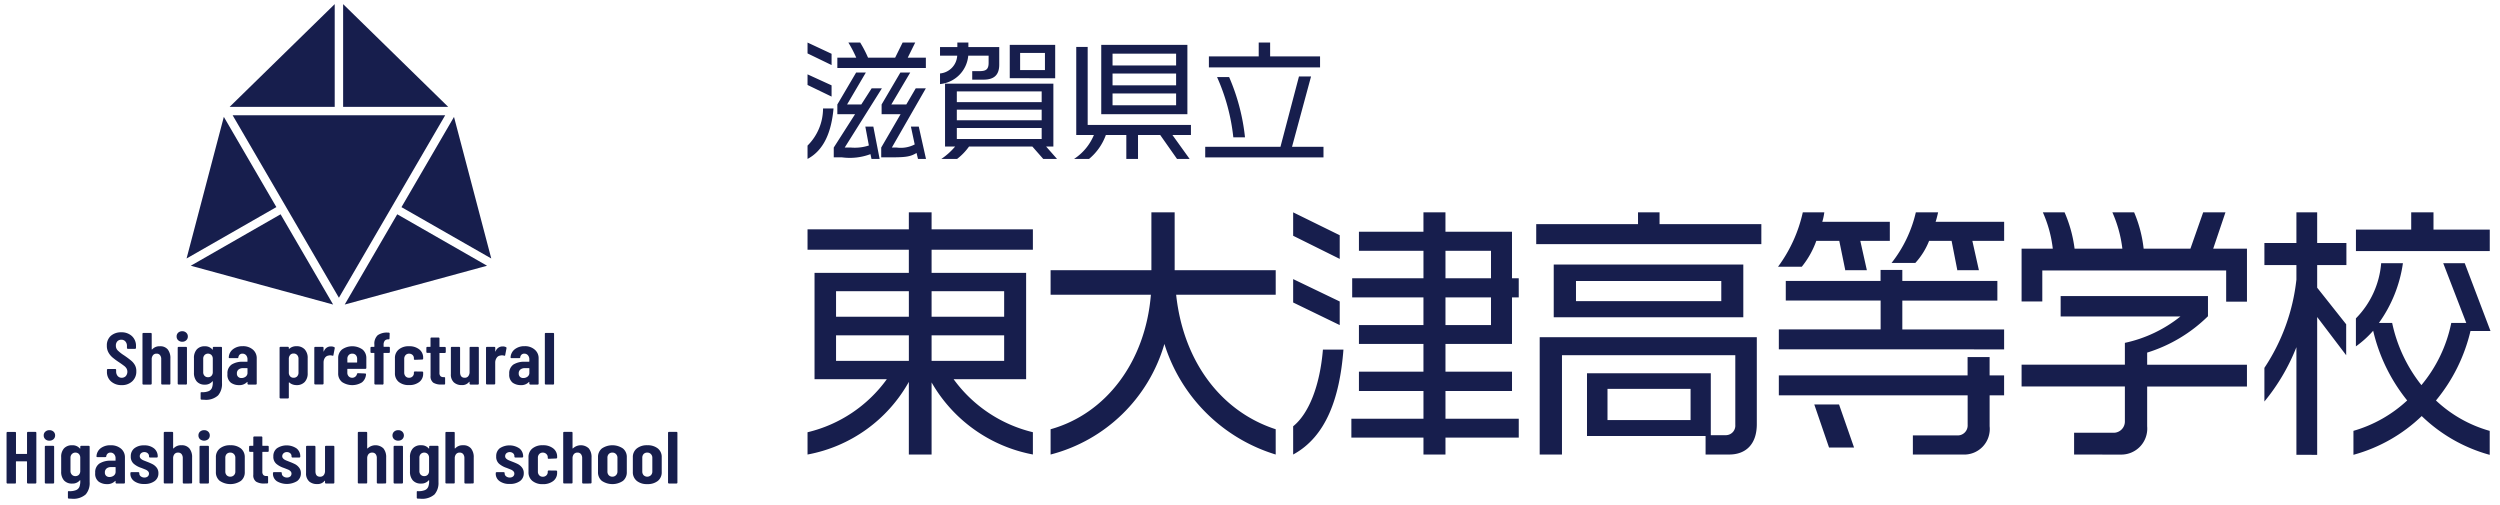 <svg xmlns="http://www.w3.org/2000/svg" width="190.725" height="38.544" viewBox="0 0 190.725 38.544">
  <g id="logo2" transform="translate(0.5)">
    <g id="グループ_1736" data-name="グループ 1736" transform="translate(61.107 3.246)">
      <path id="合体_28" data-name="合体 28" d="M28.188,8.879,26.906,7.054H25.212V8.879h-.892V7.054H22.758a4.233,4.233,0,0,1-1.282,1.825H20.333a4.012,4.012,0,0,0,1.513-1.825H20.5V.336h.872V6.284H29.25v.769H27.837l1.312,1.825Zm-10.206,0-.832-.947H12.321a4.431,4.431,0,0,1-.912.947h-1.2a5.2,5.2,0,0,0,1.052-.947h-.771V3.137h8.265V7.931H18.2l.832.947Zm-.12-1.519V6.521H11.389v.838Zm0-1.43V5.12H11.389v.81Zm0-1.382V3.729H11.389v.818ZM8.426,8.878l-.11-.454c-.521.316-.912.335-2.224.335H5.621V8.01L7.1,5.465H5.651v-.74L7.083,2.288h.752L6.392,4.725H7.534l.721-1.233h.771L6.432,8.01h.361a2.314,2.314,0,0,0,1.383-.236l-.29-1.362h.6l.551,2.466Zm-3.547,0L4.8,8.513a4.468,4.468,0,0,1-2.164.246H2V8.01L3.627,5.465H2.274v-.74L3.707,2.288h.741L3.016,4.725H4.1l.791-1.233h.782L2.836,8.01h.471a3.442,3.442,0,0,0,1.372-.157l-.27-1.441H5.02L5.5,8.878ZM0,8.878V7.862A4,4,0,0,0,1.183,5.031h.8C1.824,6.8,1.263,8.208,0,8.878ZM30.339,8.76V7.951H36.08l1.412-5.366h.922L36.962,7.951h2.4V8.76Zm2.144-1.529a15.176,15.176,0,0,0-1.242-4.6h.921a15.661,15.661,0,0,1,1.212,4.6ZM22.407,5.465V.178h6.572V5.465Zm5.711-.68v-.9H23.269v.9Zm0-1.52v-.9H23.269v.9Zm0-1.519v-.9H23.269v.9ZM0,3.236v-.81l1.834.839v.858Zm10.107-.07V2.358A1.442,1.442,0,0,0,11.419,1H10.107V.345h1.322V0h.842V.345h2.354V1.687c0,.829-.441,1.144-1.2,1.144h-.861V2.18h.551c.5,0,.7-.128.7-.641V1H12.261A2.386,2.386,0,0,1,10.107,3.167Zm5.32-.444V.178h3.466V2.723ZM18.112,2.1V.79H16.218V2.1ZM2.274,1.943V1.155H3.717A9.834,9.834,0,0,0,3.116,0h.9a8.82,8.82,0,0,1,.6,1.155H6.683L7.254,0h.961L7.644,1.155H9.027v.788ZM30.62,1.894V1.056h3.8V0h.871V1.056H39.1v.838ZM0,.829V0L1.834.858v.859Z" transform="translate(0 0)" fill="#171e4d" stroke="rgba(0,0,0,0)" stroke-miterlimit="10" stroke-width="1"/>
      <path id="合体_29" data-name="合体 29" d="M123.146,15.541a12.1,12.1,0,0,1-5.209,2.956V16.669a10.125,10.125,0,0,0,4.1-2.319,13.243,13.243,0,0,1-2.595-5.317,7.56,7.56,0,0,1-1.317,1.191V8.088a6.751,6.751,0,0,0,1.927-4.208h1.66a10.32,10.32,0,0,1-1.832,4.557h1.011a11.417,11.417,0,0,0,2.232,4.743A10.709,10.709,0,0,0,125.4,8.437h1.145L124.787,3.88h1.641l1.965,5.173h-1.527a12.992,12.992,0,0,1-2.633,5.3,9.878,9.878,0,0,0,4.1,2.319V18.5A12.019,12.019,0,0,1,123.146,15.541Zm-9.56,2.956V10.285a15.408,15.408,0,0,1-2.442,4.147V11.865a15.108,15.108,0,0,0,2.442-6.733V4.024h-2.442V2.34h2.442V0h1.584V2.34H117.4V4.024H115.17V5.748l2.213,2.792V10.9L115.17,7.985V18.5Zm-16.96-.02V16.814H99.7a.857.857,0,0,0,.8-.883V13.282H92.62V11.619h7.88V9.957a10.224,10.224,0,0,0,4.237-2.012H95.6V6.385h11.239V7.925A11.422,11.422,0,0,1,102.2,10.7v.924h7.613v1.663H102.2v3.039a1.982,1.982,0,0,1-2.023,2.154Zm-12.3,0V17.018h3.454a.76.76,0,0,0,.725-.8V13.959H74.1V12.44H88.5v-1.4h1.68v1.4h1.106v1.519H90.181V16.32a1.949,1.949,0,0,1-2.061,2.155Zm-15.814,0V17.06H59.465V12.277H68.91V17h1.163a.727.727,0,0,0,.706-.78V10.9H57.556v7.574h-1.7V9.525H72.42v6.631c0,1.6-.9,2.319-2.1,2.319Zm-1.145-2.628V13.467H61.029v2.381ZM46.989,18.476V17.183h-5.5V15.746h5.5V13.631H42.066V12.153h4.922V10.039H42.066V8.6h4.922V6.487H41.551V5.03h5.438V2.936H42.066V1.478h4.922V0h1.679V1.478h5.076V5.03h.515V6.487h-.515v3.551H48.668v2.115h5.076v1.478H48.668v2.115h5.591v1.437H48.668v1.293ZM52.141,8.6V6.487H48.668V8.6Zm0-3.573V2.936H48.668V5.029ZM37.048,18.476V16.321c1.2-.966,2.042-3.1,2.271-5.851h1.565C40.6,14.186,39.547,17.121,37.048,18.476Zm-9.823-8.437a12.234,12.234,0,0,1-8.682,8.437V16.547c4.2-1.17,7.231-5.112,7.652-10.264H18.543V4.414h7.69V0h1.775V4.414h7.709V6.283H28.121c.554,5.152,3.473,8.929,7.595,10.264v1.929A12.809,12.809,0,0,1,27.225,10.039ZM9.464,12.975v5.5H7.728V12.934A11.176,11.176,0,0,1,0,18.476v-1.7a10.443,10.443,0,0,0,6.048-4.045H.534V4.619H7.728V2.854H0V1.294H7.728V0H9.464V1.294h7.728v1.56H9.464V4.619h7.212v8.109H11.143a10.506,10.506,0,0,0,6.049,4.045v1.7A11.321,11.321,0,0,1,9.464,12.975ZM15,11.332V9.382H9.464v1.951Zm-7.27,0V9.382H2.175v1.951ZM15,7.965V6.015H9.464V7.965Zm-7.27,0V6.015H2.175V7.965Zm70.2,9.976-1.126-3.285h1.889l1.145,3.285ZM74.1,10.449V8.93h7.766v-2.2H74.63v-1.5h7.231V4.393h1.66v.842h7.251v1.5H83.521v2.2h7.766v1.519ZM37.048,6.877V5.092L40.6,6.8V8.6ZM56.927,8.006V3.983H71.39V8.006ZM69.71,6.775V5.235H58.625V6.775Zm38.517.041V4.435H94.2V6.8H92.62V2.771H95A9.412,9.412,0,0,0,94.242,0H95.9a10.14,10.14,0,0,1,.763,2.771h3.645A9.606,9.606,0,0,0,99.546,0h1.66a9.776,9.776,0,0,1,.725,2.771H105.5L106.473,0h1.7l-.935,2.771h2.576V6.815Zm-20.509-2.4L87.28,2.176H85.563a5.417,5.417,0,0,1-1.05,1.683H82.7A9.805,9.805,0,0,0,84.552,0h1.7c-.057.246-.115.493-.191.719h5.228V2.176H88.864l.5,2.238Zm-8.548,0-.458-2.238H76.958a6.751,6.751,0,0,1-1.107,1.971H74.039A10.95,10.95,0,0,0,75.928,0h1.641a4.27,4.27,0,0,1-.153.719h5.152V2.176H80.316l.5,2.238ZM37.048,1.787V0L40.6,1.746V3.551Zm81.08,1.169V1.314h4.216V0h1.7V1.314h4.293V2.956ZM55.591,2.423V.9h7.766V0H65V.9h7.766V2.423Z" transform="translate(0 12.954)" fill="#171e4d" stroke="rgba(0,0,0,0)" stroke-miterlimit="10" stroke-width="1"/>
    </g>
    <g id="グループ_1744" data-name="グループ 1744">
      <path id="合体_39" data-name="合体 39" d="M31.368,12.768c-.05,0-.073-.027-.073-.073v-.432c0-.05.026-.069.08-.063a1.271,1.271,0,0,0,.539-.079.471.471,0,0,0,.254-.247,1.1,1.1,0,0,0,.07-.427v-.063a.022.022,0,0,0-.013-.02c-.01,0-.017,0-.024.014a.719.719,0,0,1-.582.243.788.788,0,0,1-.625-.243.977.977,0,0,1-.217-.668v-1.1A.955.955,0,0,1,31,8.935a.786.786,0,0,1,.621-.237.723.723,0,0,1,.582.24c.007.011.013.017.024.014a.018.018,0,0,0,.013-.019V8.811a.065.065,0,0,1,.02-.05.078.078,0,0,1,.053-.02h.566a.078.078,0,0,1,.053.02.065.065,0,0,1,.02.05v2.7a1.335,1.335,0,0,1-.3.936,1.42,1.42,0,0,1-1.077.33C31.482,12.774,31.412,12.771,31.368,12.768Zm.228-3.4a.4.4,0,0,0-.1.287v1.006a.391.391,0,0,0,.1.284.36.36,0,0,0,.27.108.35.35,0,0,0,.268-.108.41.41,0,0,0,.1-.284V9.659a.42.42,0,0,0-.1-.291.383.383,0,0,0-.538,0Zm-26.838,3.4c-.051,0-.077-.027-.077-.073v-.432c0-.05.027-.069.081-.063a1.257,1.257,0,0,0,.538-.079.475.475,0,0,0,.257-.247,1.171,1.171,0,0,0,.067-.427v-.063a.019.019,0,0,0-.013-.02c-.007,0-.013,0-.024.014a.712.712,0,0,1-.578.243.792.792,0,0,1-.629-.243.978.978,0,0,1-.213-.668v-1.1a.954.954,0,0,1,.217-.674A.8.8,0,0,1,5.009,8.7a.716.716,0,0,1,.578.24c.01.011.017.017.024.014s.013-.006.013-.019V8.811a.065.065,0,0,1,.02-.05.085.085,0,0,1,.053-.02h.569a.071.071,0,0,1,.05.02.058.058,0,0,1,.024.05v2.7a1.318,1.318,0,0,1-.3.936,1.413,1.413,0,0,1-1.076.33C4.869,12.774,4.8,12.771,4.758,12.768Zm.227-3.4a.4.4,0,0,0-.108.287v1.006a.394.394,0,0,0,.108.284.348.348,0,0,0,.267.108.357.357,0,0,0,.271-.108.408.408,0,0,0,.1-.284V9.659a.418.418,0,0,0-.1-.291.357.357,0,0,0-.271-.108A.337.337,0,0,0,4.986,9.372Zm43.088,2.042a.839.839,0,0,1-.294-.671V9.612a.835.835,0,0,1,.3-.667,1.212,1.212,0,0,1,.8-.247,1.228,1.228,0,0,1,.81.247.833.833,0,0,1,.294.667v1.132a.837.837,0,0,1-.291.671,1.237,1.237,0,0,1-.813.247A1.214,1.214,0,0,1,48.074,11.414ZM48.6,9.368a.421.421,0,0,0-.1.291v1.036a.412.412,0,0,0,.1.288.4.4,0,0,0,.558,0,.385.385,0,0,0,.108-.288V9.659a.391.391,0,0,0-.108-.287.36.36,0,0,0-.281-.113A.371.371,0,0,0,48.6,9.368Zm-3.187,2.047a.837.837,0,0,1-.291-.671V9.612a.833.833,0,0,1,.294-.667,1.431,1.431,0,0,1,1.608,0,.831.831,0,0,1,.295.667v1.132a.837.837,0,0,1-.291.671,1.442,1.442,0,0,1-1.615,0Zm.528-2.047a.406.406,0,0,0-.1.291v1.036a.4.4,0,0,0,.1.288.368.368,0,0,0,.277.113.373.373,0,0,0,.277-.113.387.387,0,0,0,.11-.288V9.659a.393.393,0,0,0-.11-.287.358.358,0,0,0-.277-.113A.365.365,0,0,0,45.941,9.368Zm-5.831,2.047a.834.834,0,0,1-.291-.671V9.609a.824.824,0,0,1,.291-.66,1.187,1.187,0,0,1,.8-.251,1.219,1.219,0,0,1,.8.244.775.775,0,0,1,.294.62v.08a.051.051,0,0,1-.024.047.068.068,0,0,1-.05.019l-.568.023c-.051,0-.074-.023-.074-.069V9.609a.332.332,0,0,0-.108-.244.372.372,0,0,0-.274-.105.348.348,0,0,0-.27.113.4.4,0,0,0-.1.287V10.7a.4.4,0,0,0,.1.287.348.348,0,0,0,.27.113.383.383,0,0,0,.274-.1.352.352,0,0,0,.108-.253v-.055a.057.057,0,0,1,.019-.047.075.075,0,0,1,.054-.022l.568.006a.068.068,0,0,1,.05.019.06.06,0,0,1,.024.05v.1a.77.77,0,0,1-.294.627,1.248,1.248,0,0,1-.8.241A1.2,1.2,0,0,1,40.109,11.414Zm-23.846,0a.839.839,0,0,1-.294-.671V9.612a.834.834,0,0,1,.3-.667,1.2,1.2,0,0,1,.8-.247,1.228,1.228,0,0,1,.81.247.843.843,0,0,1,.294.667v1.132a.828.828,0,0,1-.294.671,1.437,1.437,0,0,1-1.612,0Zm.525-2.047a.42.42,0,0,0-.1.291v1.036a.412.412,0,0,0,.1.288.375.375,0,0,0,.277.113.376.376,0,0,0,.388-.4V9.659a.391.391,0,0,0-.107-.287.367.367,0,0,0-.281-.113A.372.372,0,0,0,16.789,9.368ZM7.032,11.477a.752.752,0,0,1-.268-.667.794.794,0,0,1,.325-.72,1.57,1.57,0,0,1,.876-.214h.32c.02,0,.031-.006.031-.027V9.7a.456.456,0,0,0-.11-.321.358.358,0,0,0-.277-.121.3.3,0,0,0-.214.075.312.312,0,0,0-.107.2c0,.047-.03.069-.08.069h-.6c-.049,0-.073-.022-.066-.069a.82.82,0,0,1,.327-.614A1.194,1.194,0,0,1,7.941,8.7a1.168,1.168,0,0,1,.79.257.854.854,0,0,1,.3.679v1.915a.057.057,0,0,1-.023.047.069.069,0,0,1-.051.02H8.39a.065.065,0,0,1-.05-.02.057.057,0,0,1-.024-.047V11.44c0-.012,0-.019-.01-.022a.022.022,0,0,0-.026.011.819.819,0,0,1-.629.234A1.075,1.075,0,0,1,7.032,11.477Zm.6-1.006a.361.361,0,0,0-.131.3.332.332,0,0,0,.1.263.367.367,0,0,0,.251.086.546.546,0,0,0,.327-.105.359.359,0,0,0,.141-.3v-.321a.027.027,0,0,0-.031-.029h-.32A.521.521,0,0,0,7.627,10.471Zm15.448.98a.808.808,0,0,1-.231-.634V8.811a.065.065,0,0,1,.02-.05.085.085,0,0,1,.053-.02h.566a.073.073,0,0,1,.053.02.067.067,0,0,1,.024.05v1.864c0,.283.117.424.354.424a.342.342,0,0,0,.277-.119.51.51,0,0,0,.1-.33V8.811a.064.064,0,0,1,.02-.05.08.08,0,0,1,.054-.02h.565a.078.078,0,0,1,.053.02.063.063,0,0,1,.02.05v2.739a.062.062,0,0,1-.02.047.073.073,0,0,1-.053.02h-.565a.075.075,0,0,1-.054-.02.064.064,0,0,1-.02-.047v-.124a.028.028,0,0,0-.013-.024c-.01,0-.017,0-.023.014a.676.676,0,0,1-.576.242A.884.884,0,0,1,23.076,11.451Zm14.532-.016a.676.676,0,0,1-.291-.579v-.039a.053.053,0,0,1,.023-.046.069.069,0,0,1,.051-.02h.531a.069.069,0,0,1,.051.02.052.052,0,0,1,.023.046v.027a.277.277,0,0,0,.113.227.435.435,0,0,0,.281.09.374.374,0,0,0,.251-.083.278.278,0,0,0,.094-.214.248.248,0,0,0-.08-.189.519.519,0,0,0-.174-.116c-.06-.025-.171-.069-.331-.132a1.7,1.7,0,0,1-.575-.314.7.7,0,0,1-.224-.567.754.754,0,0,1,.27-.617,1.355,1.355,0,0,1,1.505.013.771.771,0,0,1,.281.626.057.057,0,0,1-.024.047.07.07,0,0,1-.054.019h-.515a.074.074,0,0,1-.054-.019.066.066,0,0,1-.02-.047V9.536a.3.3,0,0,0-.1-.227.407.407,0,0,0-.512,0,.3.3,0,0,0-.094.224.239.239,0,0,0,.074.178.58.58,0,0,0,.167.116c.06.03.164.069.308.126.17.066.318.128.435.188a.985.985,0,0,1,.307.266.676.676,0,0,1,.13.424.719.719,0,0,1-.288.6,1.274,1.274,0,0,1-.783.218A1.251,1.251,0,0,1,37.608,11.435Zm-17,0a.684.684,0,0,1-.288-.579v-.039a.057.057,0,0,1,.02-.046.079.079,0,0,1,.053-.02h.528a.076.076,0,0,1,.054.02.06.06,0,0,1,.019.046v.027a.287.287,0,0,0,.114.227.439.439,0,0,0,.281.09.385.385,0,0,0,.255-.083.289.289,0,0,0,.09-.214.248.248,0,0,0-.081-.189.5.5,0,0,0-.17-.116c-.06-.025-.174-.069-.334-.132a1.7,1.7,0,0,1-.575-.314.7.7,0,0,1-.224-.567.746.746,0,0,1,.274-.617,1.349,1.349,0,0,1,1.5.013.769.769,0,0,1,.281.626.066.066,0,0,1-.02.047.079.079,0,0,1-.054.019h-.518a.067.067,0,0,1-.051-.019.057.057,0,0,1-.024-.047V9.536a.292.292,0,0,0-.1-.227.373.373,0,0,0-.254-.089.361.361,0,0,0-.257.092.307.307,0,0,0-.1.224.242.242,0,0,0,.077.178.559.559,0,0,0,.164.116c.063.03.164.069.307.126a4.435,4.435,0,0,1,.435.188.946.946,0,0,1,.307.266.656.656,0,0,1,.134.424.715.715,0,0,1-.291.6,1.513,1.513,0,0,1-1.558,0Zm-10.874,0a.677.677,0,0,1-.291-.579v-.039a.06.06,0,0,1,.02-.046.081.081,0,0,1,.054-.02h.532a.065.065,0,0,1,.05.02.06.06,0,0,1,.024.046v.027a.276.276,0,0,0,.114.227.437.437,0,0,0,.277.09.376.376,0,0,0,.254-.083.29.29,0,0,0,.094-.214.247.247,0,0,0-.08-.189.519.519,0,0,0-.174-.116c-.06-.025-.17-.069-.331-.132a1.659,1.659,0,0,1-.575-.314.7.7,0,0,1-.228-.567.757.757,0,0,1,.274-.617,1.147,1.147,0,0,1,.742-.222,1.142,1.142,0,0,1,.762.235.777.777,0,0,1,.277.626.065.065,0,0,1-.019.047.076.076,0,0,1-.054.019h-.514a.069.069,0,0,1-.054-.019.07.07,0,0,1-.023-.047V9.536a.292.292,0,0,0-.1-.227.374.374,0,0,0-.255-.089.365.365,0,0,0-.257.092.3.3,0,0,0-.094.224.239.239,0,0,0,.074.178.6.6,0,0,0,.164.116c.063.03.167.069.311.126a4.31,4.31,0,0,1,.431.188.994.994,0,0,1,.312.266.676.676,0,0,1,.13.424.712.712,0,0,1-.291.6,1.253,1.253,0,0,1-.779.218A1.252,1.252,0,0,1,9.734,11.435Zm40.8.182a.065.065,0,0,1-.05-.02.068.068,0,0,1-.024-.047V7.744a.07.07,0,0,1,.024-.047.068.068,0,0,1,.05-.019h.569a.084.084,0,0,1,.053.019.066.066,0,0,1,.02.047v3.806a.064.064,0,0,1-.02.047.079.079,0,0,1-.053.02Zm-6.551,0a.079.079,0,0,1-.053-.02.062.062,0,0,1-.02-.047V9.684a.478.478,0,0,0-.094-.312.317.317,0,0,0-.264-.113.341.341,0,0,0-.277.118.486.486,0,0,0-.1.324v1.848a.064.064,0,0,1-.02.047.067.067,0,0,1-.053.02H42.54a.079.079,0,0,1-.053-.02.064.064,0,0,1-.02-.047V7.744a.066.066,0,0,1,.02-.047.084.084,0,0,1,.053-.019h.566a.071.071,0,0,1,.053.019.066.066,0,0,1,.02.047V8.922c0,.011.006.016.017.02s.02-.007.033-.02a.878.878,0,0,1,1.193.02,1.038,1.038,0,0,1,.207.692v1.915a.068.068,0,0,1-.023.047.075.075,0,0,1-.054.02Zm-8.985,0a.067.067,0,0,1-.053-.02.062.062,0,0,1-.02-.047V9.684a.478.478,0,0,0-.094-.312.325.325,0,0,0-.268-.113.335.335,0,0,0-.274.118.486.486,0,0,0-.1.324v1.848a.062.062,0,0,1-.02.047.074.074,0,0,1-.054.02h-.564a.084.084,0,0,1-.054-.02.066.066,0,0,1-.02-.047V7.744A.068.068,0,0,1,33.5,7.7a.089.089,0,0,1,.054-.019h.564a.078.078,0,0,1,.054.019.063.063,0,0,1,.02.047V8.922c0,.011.007.016.017.02s.02-.007.034-.02a.753.753,0,0,1,.585-.224.742.742,0,0,1,.606.244,1.044,1.044,0,0,1,.207.692v1.915a.064.064,0,0,1-.02.047.08.08,0,0,1-.053.02Zm-5.4,0a.069.069,0,0,1-.051-.02.057.057,0,0,1-.023-.047V8.811a.057.057,0,0,1,.023-.05.073.073,0,0,1,.051-.02h.568a.085.085,0,0,1,.053.02.063.063,0,0,1,.02.05v2.739a.062.062,0,0,1-.02.047.079.079,0,0,1-.053.02Zm-1.28,0a.066.066,0,0,1-.051-.02.057.057,0,0,1-.024-.047V9.684a.477.477,0,0,0-.09-.312.323.323,0,0,0-.267-.113.346.346,0,0,0-.277.118.5.5,0,0,0-.1.324v1.848a.064.064,0,0,1-.02.047.079.079,0,0,1-.053.02h-.569a.065.065,0,0,1-.05-.02.057.057,0,0,1-.024-.047V7.744a.059.059,0,0,1,.024-.047.068.068,0,0,1,.05-.019h.569a.084.084,0,0,1,.053.019.066.066,0,0,1,.02.047V8.922c0,.011.006.016.017.02s.02-.007.033-.02a.875.875,0,0,1,1.191.02,1.041,1.041,0,0,1,.207.692v1.915a.057.057,0,0,1-.024.047.067.067,0,0,1-.05.02Zm-8.651,0a1.14,1.14,0,0,1-.632-.141.585.585,0,0,1-.214-.529V9.23a.026.026,0,0,0-.03-.028h-.214a.073.073,0,0,1-.077-.069V8.811a.067.067,0,0,1,.024-.05.071.071,0,0,1,.053-.02h.214c.02,0,.03-.01.03-.029V8.093a.05.05,0,0,1,.024-.045.067.067,0,0,1,.05-.021h.542a.068.068,0,0,1,.053.021.055.055,0,0,1,.02.045v.619c0,.019.013.029.033.029h.381a.085.085,0,0,1,.054.02.066.066,0,0,1,.02.05v.323a.07.07,0,0,1-.02.05.084.084,0,0,1-.054.019h-.381c-.02,0-.033.011-.033.028V10.7a.363.363,0,0,0,.084.275.317.317,0,0,0,.237.069h.044a.075.075,0,0,1,.054.02.06.06,0,0,1,.02.046v.435a.066.066,0,0,1-.02.047.075.075,0,0,1-.054.02Zm-4.876,0a.067.067,0,0,1-.05-.02.07.07,0,0,1-.023-.047V8.811a.069.069,0,0,1,.023-.05.071.071,0,0,1,.05-.02h.569a.085.085,0,0,1,.054.02.066.066,0,0,1,.02.05v2.739a.066.066,0,0,1-.02.047.08.08,0,0,1-.054.02Zm-1.277,0a.069.069,0,0,1-.054-.02.064.064,0,0,1-.02-.047V9.684a.478.478,0,0,0-.094-.312.325.325,0,0,0-.268-.113.335.335,0,0,0-.274.118.486.486,0,0,0-.1.324v1.848a.064.064,0,0,1-.02.047.08.08,0,0,1-.054.02h-.564a.076.076,0,0,1-.054-.02.07.07,0,0,1-.023-.047V7.744a.072.072,0,0,1,.023-.047.081.081,0,0,1,.054-.019h.564a.084.084,0,0,1,.054.019.066.066,0,0,1,.02.047V8.922c0,.011.007.016.017.02s.02-.007.034-.02a.753.753,0,0,1,.585-.224.74.74,0,0,1,.605.244,1.041,1.041,0,0,1,.207.692v1.915a.066.066,0,0,1-.02.047.081.081,0,0,1-.054.02Zm-10.526,0a.079.079,0,0,1-.053-.02.062.062,0,0,1-.02-.047V8.811a.063.063,0,0,1,.02-.05.085.085,0,0,1,.053-.02h.565a.088.088,0,0,1,.054.02.064.064,0,0,1,.019.05v2.739a.063.063,0,0,1-.019.047.082.082,0,0,1-.054.02Zm-1.357,0a.067.067,0,0,1-.051-.02.068.068,0,0,1-.024-.047V9.956a.027.027,0,0,0-.03-.03H.746a.027.027,0,0,0-.03.03v1.593A.066.066,0,0,1,.7,11.6a.08.08,0,0,1-.054.02H.077a.069.069,0,0,1-.054-.02A.07.07,0,0,1,0,11.549V7.744A.072.072,0,0,1,.023,7.7a.073.073,0,0,1,.054-.019H.642A.084.084,0,0,1,.7,7.7a.068.068,0,0,1,.02.047V9.332a.027.027,0,0,0,.03.03h.782a.027.027,0,0,0,.03-.03V7.744a.073.073,0,0,1,.074-.066H2.2a.084.084,0,0,1,.053.019.066.066,0,0,1,.02.047v3.806a.064.064,0,0,1-.02.047.079.079,0,0,1-.053.02Zm27.931-3.38a.382.382,0,0,1-.124-.288.377.377,0,0,1,.124-.288.448.448,0,0,1,.314-.113.434.434,0,0,1,.311.113.4.4,0,0,1,0,.575.432.432,0,0,1-.307.111A.448.448,0,0,1,29.563,8.236Zm-14.807,0a.382.382,0,0,1-.12-.288.377.377,0,0,1,.12-.288.45.45,0,0,1,.314-.113.426.426,0,0,1,.311.113.377.377,0,0,1,.12.288.382.382,0,0,1-.12.288.495.495,0,0,1-.626,0Zm-11.8,0a.371.371,0,0,1-.124-.288.366.366,0,0,1,.124-.288.442.442,0,0,1,.314-.113.435.435,0,0,1,.311.113.374.374,0,0,1,.121.288.382.382,0,0,1-.124.288.437.437,0,0,1-.307.111A.441.441,0,0,1,2.953,8.236Zm11.92-3.017c-.05,0-.074-.028-.074-.074V4.713c0-.049.027-.069.081-.063a1.264,1.264,0,0,0,.531-.079.481.481,0,0,0,.251-.247,1.164,1.164,0,0,0,.067-.427V3.835c0-.01,0-.019-.013-.019s-.017,0-.024.013a.7.7,0,0,1-.571.245.774.774,0,0,1-.619-.245.988.988,0,0,1-.211-.667v-1.1a.963.963,0,0,1,.214-.673.779.779,0,0,1,.616-.241.71.71,0,0,1,.571.241c.007.013.017.02.024.016s.013-.006.013-.019V1.261a.07.07,0,0,1,.02-.05.071.071,0,0,1,.053-.019h.555a.072.072,0,0,1,.053.019.067.067,0,0,1,.02.05v2.7a1.331,1.331,0,0,1-.3.936,1.377,1.377,0,0,1-1.06.33C14.983,5.225,14.917,5.222,14.873,5.219Zm.224-3.4a.4.4,0,0,0-.1.287V3.117a.389.389,0,0,0,.1.283.355.355,0,0,0,.268.109.341.341,0,0,0,.263-.109.4.4,0,0,0,.1-.283V2.109a.416.416,0,0,0-.1-.291.375.375,0,0,0-.531,0Zm5.8,3.307a.067.067,0,0,1-.051-.02.058.058,0,0,1-.023-.049v-3.8a.061.061,0,0,1,.023-.05.07.07,0,0,1,.051-.019h.558a.084.084,0,0,1,.054.019.072.072,0,0,1,.02.05v.066a.021.021,0,0,0,.017.02.039.039,0,0,0,.03-.02.8.8,0,0,1,.535-.182.82.82,0,0,1,.632.245.949.949,0,0,1,.224.669V3.192a.949.949,0,0,1-.224.676.818.818,0,0,1-.632.242.872.872,0,0,1-.284-.047.7.7,0,0,1-.261-.155c-.007-.007-.017-.011-.024,0a.02.02,0,0,0-.013.021V5.06a.067.067,0,0,1-.02.049.08.08,0,0,1-.054.02Zm.732-3.314a.432.432,0,0,0-.1.294V3.15a.41.41,0,0,0,.1.29.34.34,0,0,0,.264.109.359.359,0,0,0,.274-.109.406.406,0,0,0,.1-.29V2.109a.427.427,0,0,0-.1-.294A.354.354,0,0,0,21.9,1.7.335.335,0,0,0,21.631,1.815ZM38.614,3.929a.762.762,0,0,1-.264-.667.807.807,0,0,1,.318-.721,1.553,1.553,0,0,1,.867-.214h.318c.02,0,.03-.01.03-.025V2.153a.468.468,0,0,0-.11-.324A.355.355,0,0,0,39.5,1.71a.294.294,0,0,0-.211.075.325.325,0,0,0-.1.2c0,.047-.031.069-.081.069h-.589c-.047,0-.07-.022-.067-.069a.836.836,0,0,1,.325-.614,1.178,1.178,0,0,1,.739-.231,1.122,1.122,0,0,1,.776.261.847.847,0,0,1,.3.68V4a.063.063,0,0,1-.02.049.079.079,0,0,1-.053.02h-.559a.065.065,0,0,1-.05-.02A.066.066,0,0,1,39.881,4V3.893a.025.025,0,0,0-.013-.024c-.007,0-.017,0-.024.011a.8.8,0,0,1-.622.231A1.056,1.056,0,0,1,38.614,3.929ZM39.2,2.921a.366.366,0,0,0-.127.3.337.337,0,0,0,.1.261.358.358,0,0,0,.251.088.531.531,0,0,0,.321-.105.356.356,0,0,0,.14-.3V2.845c0-.019-.01-.029-.03-.029h-.318A.518.518,0,0,0,39.2,2.921Zm-9.283.944a.837.837,0,0,1-.288-.673V2.059a.829.829,0,0,1,.288-.663,1.152,1.152,0,0,1,.786-.251,1.192,1.192,0,0,1,.789.245.782.782,0,0,1,.291.623V2.09a.067.067,0,0,1-.02.049.075.075,0,0,1-.054.02l-.559.022c-.047,0-.074-.022-.074-.069V2.059a.333.333,0,0,0-.1-.247.368.368,0,0,0-.27-.1.343.343,0,0,0-.268.113.413.413,0,0,0-.1.287V3.15a.419.419,0,0,0,.1.287.343.343,0,0,0,.268.113.358.358,0,0,0,.27-.105.339.339,0,0,0,.1-.252V3.139a.061.061,0,0,1,.023-.05.072.072,0,0,1,.051-.019l.559.006a.08.08,0,0,1,.054.02.064.064,0,0,1,.02.046v.1a.772.772,0,0,1-.291.626,1.207,1.207,0,0,1-.789.239A1.177,1.177,0,0,1,29.917,3.865Zm-4.334,0A.822.822,0,0,1,25.3,3.2V2.056a.829.829,0,0,1,.288-.66,1.358,1.358,0,0,1,1.572,0,.839.839,0,0,1,.288.66V2.8a.07.07,0,0,1-.02.05.078.078,0,0,1-.051.019H26.028c-.019,0-.03.01-.03.027V3.15a.4.4,0,0,0,.1.287.353.353,0,0,0,.268.113.359.359,0,0,0,.24-.083.385.385,0,0,0,.131-.211.073.073,0,0,1,.077-.056l.542.023a.075.075,0,0,1,.05.019.061.061,0,0,1,.017.054.849.849,0,0,1-.311.606,1.407,1.407,0,0,1-1.532-.036ZM26.1,1.823a.392.392,0,0,0-.1.287V2.36a.027.027,0,0,0,.03.03h.689c.017,0,.027-.01.027-.03V2.109a.416.416,0,0,0-.1-.291.362.362,0,0,0-.274-.108A.343.343,0,0,0,26.1,1.823ZM17.117,3.929a.753.753,0,0,1-.264-.667.8.8,0,0,1,.318-.721,1.542,1.542,0,0,1,.865-.214h.314c.02,0,.031-.01.031-.025V2.153a.485.485,0,0,0-.107-.324A.363.363,0,0,0,18,1.71a.3.3,0,0,0-.214.075.334.334,0,0,0-.1.2.068.068,0,0,1-.077.069h-.589c-.05,0-.073-.022-.067-.069a.831.831,0,0,1,.324-.614,1.172,1.172,0,0,1,.736-.231,1.137,1.137,0,0,1,.779.261.856.856,0,0,1,.294.68V4a.055.055,0,0,1-.02.049.067.067,0,0,1-.05.02h-.559a.079.079,0,0,1-.053-.02A.063.063,0,0,1,18.381,4V3.893c0-.014,0-.021-.013-.024a.02.02,0,0,0-.024.011.8.8,0,0,1-.619.231A1.041,1.041,0,0,1,17.117,3.929ZM17.7,2.921a.358.358,0,0,0-.127.3.323.323,0,0,0,.1.261.347.347,0,0,0,.247.088.529.529,0,0,0,.321-.105.357.357,0,0,0,.141-.3V2.845c0-.019-.011-.029-.031-.029h-.314A.515.515,0,0,0,17.7,2.921Zm-9.73.908a.946.946,0,0,1-.311-.737V2.948A.056.056,0,0,1,7.684,2.9a.067.067,0,0,1,.05-.021h.552A.082.082,0,0,1,8.34,2.9a.064.064,0,0,1,.02.049v.111a.53.53,0,0,0,.117.355.4.4,0,0,0,.308.135.425.425,0,0,0,.311-.126.517.517,0,0,0,.054-.587.732.732,0,0,0-.188-.2c-.083-.063-.21-.156-.388-.275a5.218,5.218,0,0,1-.492-.363,1.373,1.373,0,0,1-.307-.377A1.027,1.027,0,0,1,7.651,1.1a.962.962,0,0,1,.3-.745,1.164,1.164,0,0,1,.8-.274,1.144,1.144,0,0,1,.813.29,1,1,0,0,1,.311.77v.133a.059.059,0,0,1-.024.049.071.071,0,0,1-.05.02H9.259a.079.079,0,0,1-.054-.02.067.067,0,0,1-.02-.049V1.129a.5.5,0,0,0-.12-.35A.39.39,0,0,0,8.754.648a.4.4,0,0,0-.3.119.464.464,0,0,0-.114.335.5.5,0,0,0,.124.344,2.875,2.875,0,0,0,.488.386,6.653,6.653,0,0,1,.559.415A1.19,1.19,0,0,1,9.8,2.6a.923.923,0,0,1,.1.454,1,1,0,0,1-.311.766,1.128,1.128,0,0,1-.812.291A1.164,1.164,0,0,1,7.971,3.829ZM34.124,3.9a.805.805,0,0,1-.227-.633V1.261a.072.072,0,0,1,.02-.05.073.073,0,0,1,.053-.019h.559a.068.068,0,0,1,.071.069V3.125c0,.281.12.424.354.424a.326.326,0,0,0,.27-.119.509.509,0,0,0,.1-.33V1.261a.06.06,0,0,1,.024-.05.068.068,0,0,1,.05-.019h.559a.084.084,0,0,1,.053.019.069.069,0,0,1,.02.05V4a.065.065,0,0,1-.02.049.079.079,0,0,1-.053.02h-.559a.065.065,0,0,1-.05-.02A.057.057,0,0,1,35.321,4V3.876a.025.025,0,0,0-.01-.023c-.01,0-.017,0-.023.013a.664.664,0,0,1-.566.242A.862.862,0,0,1,34.124,3.9Zm7.012.166a.069.069,0,0,1-.051-.02A.067.067,0,0,1,41.066,4V.194a.06.06,0,0,1,.019-.046.073.073,0,0,1,.051-.02H41.7a.071.071,0,0,1,.05.02.06.06,0,0,1,.02.046V4a.067.067,0,0,1-.02.049.067.067,0,0,1-.05.02Zm-7.955,0a1.127,1.127,0,0,1-.626-.141.6.6,0,0,1-.207-.529V1.68a.026.026,0,0,0-.03-.028H32.1a.066.066,0,0,1-.05-.019.071.071,0,0,1-.023-.05V1.261a.075.075,0,0,1,.023-.05.07.07,0,0,1,.05-.019h.214a.027.027,0,0,0,.03-.03V.546a.068.068,0,0,1,.02-.05.089.089,0,0,1,.053-.017h.532A.08.08,0,0,1,33.007.5a.068.068,0,0,1,.02.05v.617a.026.026,0,0,0,.03.03h.378a.07.07,0,0,1,.05.019.073.073,0,0,1,.023.05v.323a.069.069,0,0,1-.023.05.066.066,0,0,1-.05.019h-.378a.026.026,0,0,0-.03.028V3.156a.372.372,0,0,0,.08.274.319.319,0,0,0,.238.069h.04a.079.079,0,0,1,.053.02.058.058,0,0,1,.02.046V4a.065.065,0,0,1-.02.049.079.079,0,0,1-.053.02Zm-5.046,0a.065.065,0,0,1-.05-.02A.059.059,0,0,1,28.061,4V1.688c0-.021-.01-.031-.03-.031h-.194a.062.062,0,0,1-.05-.019.073.073,0,0,1-.024-.047v-.33a.076.076,0,0,1,.024-.05.07.07,0,0,1,.05-.019h.194a.027.027,0,0,0,.03-.03V1.023a.89.89,0,0,1,.251-.717,1.22,1.22,0,0,1,.792-.2h.051a.067.067,0,0,1,.05.02.073.073,0,0,1,.024.047l-.014.382A.069.069,0,0,1,29.2.6a.076.076,0,0,1-.054.019h-.03a.34.34,0,0,0-.268.109.5.5,0,0,0-.083.317v.113a.026.026,0,0,0,.03.03h.378a.068.068,0,0,1,.07.069v.33a.064.064,0,0,1-.02.047.061.061,0,0,1-.05.019H28.79c-.02,0-.03.01-.03.031V4a.059.059,0,0,1-.024.049.067.067,0,0,1-.05.02Zm-15,0a.081.081,0,0,1-.054-.02A.067.067,0,0,1,13.057,4V1.261a.072.072,0,0,1,.02-.05.085.085,0,0,1,.054-.019h.559a.071.071,0,0,1,.05.019.061.061,0,0,1,.023.05V4a.058.058,0,0,1-.023.049.067.067,0,0,1-.05.02Zm-1.264,0a.065.065,0,0,1-.05-.02A.066.066,0,0,1,11.8,4V2.136a.459.459,0,0,0-.094-.313.311.311,0,0,0-.261-.113.333.333,0,0,0-.271.116.489.489,0,0,0-.1.327V4a.069.069,0,0,1-.024.049.067.067,0,0,1-.05.02h-.559a.079.079,0,0,1-.053-.02A.063.063,0,0,1,10.369,4V.194a.057.057,0,0,1,.02-.046.085.085,0,0,1,.053-.02H11a.071.071,0,0,1,.05.02.062.062,0,0,1,.024.046V1.374c0,.01,0,.017.013.017a.036.036,0,0,0,.033-.017.74.74,0,0,1,.579-.228.73.73,0,0,1,.6.245,1.055,1.055,0,0,1,.2.7V4a.065.065,0,0,1-.02.049.08.08,0,0,1-.054.02ZM36.651,4.06a.09.09,0,0,1-.053-.019.068.068,0,0,1-.02-.047V1.261a.07.07,0,0,1,.02-.05.084.084,0,0,1,.053-.019h.559a.072.072,0,0,1,.051.019.061.061,0,0,1,.023.05v.257c0,.014,0,.023.013.027s.013-.005.017-.022a.556.556,0,0,1,.535-.363.5.5,0,0,1,.255.055.07.07,0,0,1,.037.083l-.1.525c0,.042-.033.055-.088.039a.538.538,0,0,0-.291-.006.378.378,0,0,0-.274.177.631.631,0,0,0-.108.367V3.994a.06.06,0,0,1-.023.047.077.077,0,0,1-.051.019Zm-13.1,0a.09.09,0,0,1-.053-.019.068.068,0,0,1-.02-.047V1.261a.07.07,0,0,1,.02-.05.084.084,0,0,1,.053-.019h.559a.072.072,0,0,1,.051.019.075.075,0,0,1,.023.05v.257c0,.014,0,.023.01.027s.013-.005.02-.022a.548.548,0,0,1,.532-.363.515.515,0,0,1,.257.055.069.069,0,0,1,.034.083l-.1.525c0,.042-.031.055-.084.039a.55.55,0,0,0-.157-.023.515.515,0,0,0-.134.017.392.392,0,0,0-.277.177.637.637,0,0,0-.1.367V3.994a.075.075,0,0,1-.023.047.077.077,0,0,1-.051.019ZM13.094.687a.382.382,0,0,1-.12-.29.378.378,0,0,1,.12-.286A.437.437,0,0,1,13.406,0a.417.417,0,0,1,.3.111A.374.374,0,0,1,13.83.4a.372.372,0,0,1-.123.29.438.438,0,0,1-.3.113A.452.452,0,0,1,13.094.687Z" transform="translate(0 25.27)" fill="#171e4d" stroke="rgba(0,0,0,0)" stroke-miterlimit="10" stroke-width="1"/>
      <g id="school_badge" transform="translate(13.619)">
        <path id="パス_1" data-name="パス 1" d="M3.073,12.944,0,24.621l11.737,3.2,11.737-3.2L20.4,12.944,11.737,4.467Z" transform="translate(0 -4.467)" fill="#fff" opacity="0"/>
        <path id="パス_50" data-name="パス 50" d="M4.776,17.757Z" transform="translate(-1.704 -9.28)" fill="#171e4d"/>
        <path id="パス_51" data-name="パス 51" d="M31.71,17.758Z" transform="translate(-11.309 -9.281)" fill="#171e4d"/>
        <path id="パス_52" data-name="パス 52" d="M18.243,4.467Z" transform="translate(-6.506 -4.467)" fill="#171e4d"/>
        <path id="パス_53" data-name="パス 53" d="M18.743,4.961V12.8H26.76Z" transform="translate(-6.685 -4.646)" fill="#171e4d"/>
        <path id="パス_54" data-name="パス 54" d="M13.3,4.961,5.282,12.8H13.3Z" transform="translate(-1.884 -4.646)" fill="#171e4d"/>
        <path id="パス_55" data-name="パス 55" d="M32.511,29.25l-2.843-10.8-4.008,6.883Z" transform="translate(-9.151 -9.53)" fill="#171e4d"/>
        <path id="パス_56" data-name="パス 56" d="M.177,29.25l6.851-3.921L3.02,18.446Z" transform="translate(-0.063 -9.53)" fill="#171e4d"/>
        <path id="パス_57" data-name="パス 57" d="M.678,34.025l10.859,2.961L7.529,30.1Z" transform="translate(-0.242 -13.752)" fill="#171e4d"/>
        <path id="パス_58" data-name="パス 58" d="M5.642,18.258l8.107,13.92,8.106-13.92Z" transform="translate(-2.012 -9.462)" fill="#171e4d"/>
        <path id="パス_59" data-name="パス 59" d="M18.93,36.986l10.859-2.961L22.938,30.1Z" transform="translate(-6.751 -13.752)" fill="#171e4d"/>
      </g>
    </g>
  </g>
</svg>
